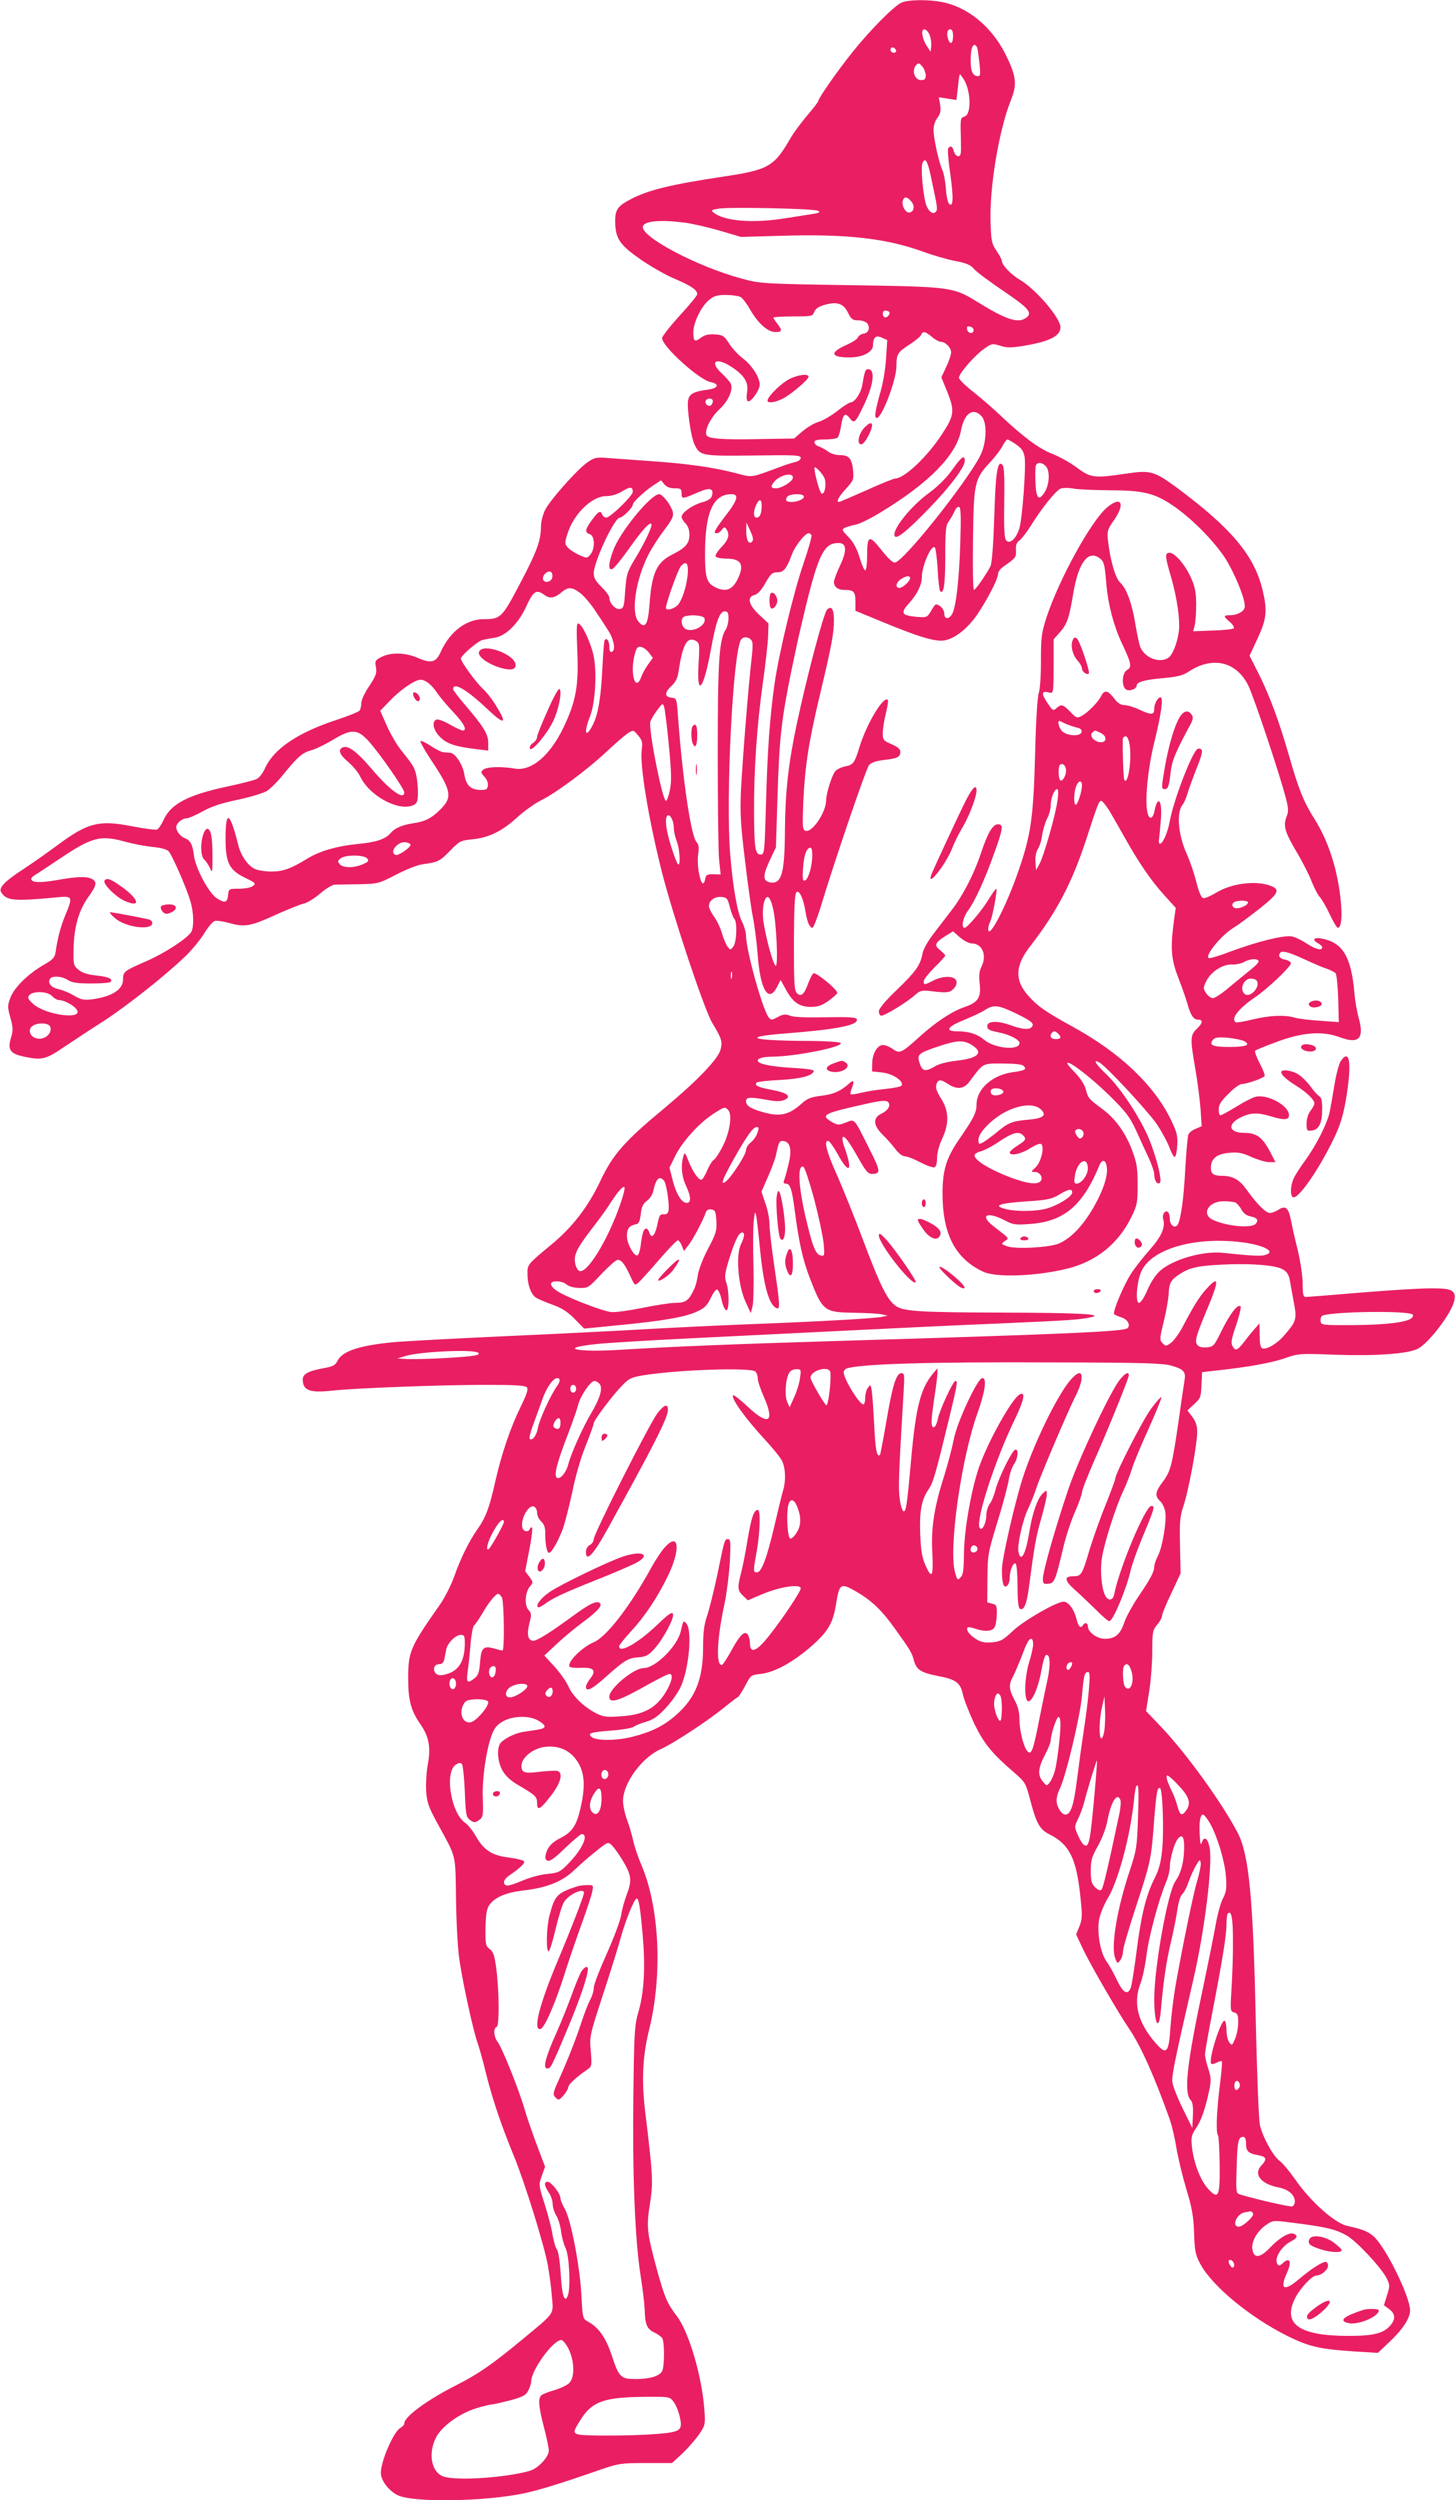 <?xml version="1.0" standalone="no"?>
<!DOCTYPE svg PUBLIC "-//W3C//DTD SVG 20010904//EN"
 "http://www.w3.org/TR/2001/REC-SVG-20010904/DTD/svg10.dtd">
<svg version="1.0" xmlns="http://www.w3.org/2000/svg"
 width="745pt" height="1280pt" viewBox="0 0 745 1280"
 preserveAspectRatio="xMidYMid meet">
<g transform="translate(0,1280) scale(0.1,-0.1)"
fill="#e91e63" stroke="none">
<path d="M4617 12787 c-39 -17 -158 -137 -249 -250 -81 -101 -178 -240 -178
-254 0 -4 -25 -37 -56 -73 -30 -36 -67 -85 -82 -110 -89 -155 -114 -169 -354
-205 -258 -39 -371 -66 -461 -111 -73 -37 -87 -56 -87 -114 0 -90 21 -122 128
-197 52 -36 132 -82 176 -100 84 -36 116 -57 116 -79 0 -7 -40 -56 -90 -110
-49 -54 -90 -106 -90 -115 0 -42 189 -213 248 -225 49 -10 40 -32 -15 -39 -69
-9 -92 -21 -99 -51 -9 -34 13 -190 32 -229 28 -59 35 -60 302 -57 214 3 242 2
242 -12 0 -9 -12 -18 -27 -21 -16 -4 -53 -15 -83 -27 -151 -56 -135 -53 -224
-30 -110 29 -251 49 -431 61 -82 6 -181 13 -219 16 -63 5 -73 3 -108 -22 -53
-36 -197 -199 -219 -248 -10 -22 -19 -58 -19 -80 -1 -74 -21 -129 -107 -292
-93 -177 -99 -183 -188 -183 -88 0 -173 -65 -219 -169 -24 -53 -49 -59 -117
-29 -65 28 -139 29 -187 4 -31 -16 -33 -20 -27 -52 5 -30 0 -44 -34 -96 -23
-33 -41 -72 -41 -87 0 -14 -4 -31 -8 -38 -4 -7 -57 -28 -117 -48 -199 -65
-322 -148 -367 -246 -12 -27 -31 -52 -45 -58 -14 -6 -80 -23 -146 -37 -203
-43 -293 -90 -329 -171 -11 -24 -26 -47 -34 -50 -8 -3 -66 5 -129 17 -169 33
-225 19 -385 -100 -47 -35 -121 -87 -165 -116 -102 -66 -133 -99 -119 -122 28
-44 65 -47 286 -26 80 8 82 4 43 -90 -24 -58 -40 -118 -50 -188 -5 -31 -13
-40 -58 -66 -80 -45 -153 -116 -173 -168 -16 -42 -16 -49 -1 -104 14 -51 15
-64 3 -104 -18 -60 -4 -80 64 -95 94 -20 113 -16 207 48 49 33 140 93 203 133
120 78 324 239 423 336 32 31 74 83 93 114 19 31 43 60 54 63 10 3 44 -2 76
-11 76 -22 109 -16 239 44 61 27 124 53 141 56 17 4 55 27 84 52 28 24 61 44
73 45 12 0 68 1 123 2 100 2 103 3 192 49 50 26 110 50 134 53 81 11 91 16
142 69 49 50 54 53 115 59 86 9 153 42 231 114 36 32 90 71 121 86 74 36 235
155 335 249 44 41 93 84 109 94 28 18 28 18 52 -11 21 -24 24 -35 19 -72 -11
-80 34 -353 103 -627 58 -228 217 -705 258 -773 49 -81 53 -96 42 -138 -14
-49 -121 -160 -289 -300 -203 -168 -262 -236 -325 -369 -62 -132 -143 -238
-252 -328 -122 -101 -123 -102 -122 -150 0 -61 20 -110 49 -125 14 -7 52 -23
85 -35 42 -15 73 -35 108 -71 l48 -49 172 17 c228 22 341 41 403 69 42 19 54
31 73 70 12 26 27 46 33 44 7 -3 17 -26 23 -53 5 -27 16 -50 23 -53 16 -5 17
99 0 144 -9 27 -7 44 16 120 29 92 49 134 66 134 15 0 12 -23 -6 -60 -27 -53
-15 -207 21 -289 l29 -64 9 34 c5 19 7 111 5 204 -3 94 -2 197 1 230 6 56 7
58 14 25 3 -19 11 -87 17 -150 19 -201 47 -304 88 -318 17 -5 15 22 -13 214
-14 93 -25 190 -25 216 0 27 -9 75 -21 107 l-20 60 34 78 c19 43 38 94 41 113
14 66 17 71 39 68 34 -5 43 -46 24 -120 -8 -35 -18 -71 -22 -80 -5 -13 -2 -18
9 -18 22 0 31 -28 45 -135 21 -163 41 -253 77 -347 67 -173 73 -177 236 -179
57 -1 117 -4 133 -8 l30 -7 -31 -6 c-38 -8 -317 -24 -689 -38 -148 -6 -382
-17 -520 -25 -137 -8 -452 -24 -700 -35 -247 -11 -505 -25 -572 -30 -187 -16
-280 -46 -305 -97 -11 -23 -23 -29 -73 -38 -77 -14 -105 -30 -105 -58 1 -55
35 -69 146 -57 131 14 565 30 793 30 149 0 201 -3 209 -13 8 -9 -1 -36 -33
-101 -52 -107 -98 -242 -130 -385 -28 -127 -48 -181 -91 -241 -42 -60 -86
-148 -119 -243 -15 -42 -47 -105 -71 -140 -155 -221 -164 -242 -164 -382 0
-109 14 -163 63 -233 44 -64 54 -119 37 -208 -7 -36 -10 -96 -8 -134 4 -57 13
-82 53 -156 105 -193 96 -155 100 -400 2 -131 9 -259 19 -319 18 -119 70 -354
90 -410 8 -22 29 -95 45 -162 34 -136 79 -267 141 -418 56 -135 157 -461 175
-562 8 -46 18 -119 21 -162 8 -93 19 -77 -155 -221 -152 -126 -225 -176 -336
-232 -148 -75 -265 -161 -265 -195 0 -7 -9 -17 -20 -23 -34 -18 -100 -170
-100 -230 0 -38 38 -90 85 -114 75 -39 442 -34 648 9 76 16 193 52 385 119 99
34 109 36 238 36 l135 0 55 51 c30 29 68 73 85 98 30 45 31 48 25 130 -13 169
-79 392 -140 473 -50 65 -63 96 -102 237 -52 192 -55 220 -36 339 17 109 15
144 -24 467 -20 163 -14 288 20 425 69 280 53 625 -40 842 -18 42 -37 99 -42
125 -6 26 -19 74 -31 105 -12 32 -21 76 -21 98 0 90 96 222 193 265 62 27 237
142 325 213 34 28 66 52 71 54 4 2 21 28 37 58 28 54 30 55 79 60 78 9 183 70
284 164 65 62 87 104 101 189 18 112 23 115 105 68 76 -44 129 -94 192 -182
85 -118 92 -130 103 -172 13 -46 37 -61 120 -77 95 -18 117 -34 130 -94 6 -28
33 -96 59 -152 51 -103 89 -150 204 -249 56 -49 59 -52 83 -144 30 -116 48
-148 99 -173 101 -51 137 -124 157 -320 10 -94 10 -112 -5 -150 l-17 -42 36
-76 c35 -75 182 -329 235 -406 60 -88 130 -244 210 -469 9 -27 25 -93 33 -145
9 -52 32 -147 51 -210 28 -92 36 -136 39 -221 3 -94 7 -113 32 -160 60 -112
251 -270 441 -366 114 -57 169 -70 353 -82 l115 -7 54 51 c73 68 111 126 111
167 -1 72 -125 324 -187 379 -30 25 -53 35 -134 53 -65 14 -190 126 -268 239
-28 40 -63 82 -79 94 -34 25 -87 122 -101 184 -6 26 -15 262 -21 525 -13 626
-34 855 -91 967 -77 150 -259 403 -390 542 l-81 85 16 100 c9 56 16 148 16
206 0 99 2 108 25 136 14 16 25 37 25 46 0 8 21 61 48 116 l47 101 -3 141 c-3
121 0 151 17 202 26 75 71 318 71 379 0 34 -7 55 -25 79 l-25 33 34 32 c33 29
35 36 38 98 l3 66 70 8 c168 18 281 39 350 62 74 26 78 26 267 19 206 -7 368
5 418 31 58 30 177 188 187 249 8 51 -13 61 -126 60 -53 0 -214 -10 -357 -22
-144 -12 -269 -22 -278 -22 -13 0 -16 12 -16 68 0 38 -11 110 -24 167 -14 55
-30 126 -36 158 -13 65 -28 77 -65 53 -13 -9 -33 -16 -43 -16 -21 0 -67 46
-121 122 -34 48 -70 68 -122 68 -44 0 -59 10 -59 40 0 48 29 72 94 78 46 4 67
0 115 -22 32 -14 73 -26 90 -26 l32 0 -32 61 c-36 67 -67 89 -127 89 -81 0
-91 44 -18 80 50 24 86 25 152 5 70 -21 94 -20 94 6 0 48 -108 108 -170 94
-15 -3 -60 -26 -100 -51 -39 -24 -76 -44 -81 -44 -5 0 -9 14 -9 30 0 24 12 43
50 80 27 28 57 50 68 50 25 0 111 30 117 41 3 4 -8 34 -25 65 -17 32 -27 61
-23 65 5 4 53 24 108 44 132 50 236 58 324 25 99 -37 127 -8 98 98 -9 32 -19
89 -22 127 -16 187 -60 260 -168 280 -41 8 -51 -7 -17 -25 11 -6 20 -15 20
-20 0 -19 -35 -10 -80 20 -25 16 -59 33 -76 36 -41 7 -178 -27 -312 -77 -57
-22 -107 -37 -113 -34 -21 13 66 119 130 157 20 12 78 55 129 95 102 81 110
100 52 120 -76 26 -199 9 -274 -38 -27 -16 -56 -29 -65 -27 -10 2 -22 29 -36
84 -11 44 -33 108 -49 143 -44 98 -53 212 -21 251 7 8 17 31 23 50 5 19 26 77
46 129 26 62 35 96 28 103 -6 6 -15 7 -21 3 -28 -17 -122 -262 -141 -367 -11
-61 -36 -118 -52 -118 -4 0 -6 12 -3 28 2 15 6 59 9 97 8 99 -16 128 -33 42
-9 -44 -29 -45 -37 -1 -12 63 4 224 36 352 36 147 48 232 32 232 -14 0 -32
-33 -32 -59 0 -31 -14 -33 -72 -6 -29 14 -65 25 -80 25 -19 0 -35 10 -54 35
-31 41 -49 44 -65 13 -16 -33 -70 -87 -100 -103 -24 -13 -28 -12 -59 21 -38
38 -46 41 -71 18 -16 -14 -19 -13 -43 23 -34 49 -34 67 -1 59 30 -8 29 -14 30
145 l0 126 31 35 c38 43 48 72 69 198 26 156 74 223 131 185 27 -17 30 -30 39
-137 8 -100 38 -215 80 -303 47 -99 52 -121 26 -135 -25 -13 -30 -80 -7 -99
16 -13 56 1 56 19 0 18 40 30 134 38 76 7 104 14 133 34 122 80 245 51 305
-73 28 -56 165 -467 192 -576 13 -48 14 -68 5 -90 -20 -49 -12 -79 46 -178 32
-53 68 -124 81 -158 13 -33 32 -70 43 -81 10 -12 33 -51 50 -88 18 -38 36 -68
41 -68 17 0 23 50 16 128 -15 165 -63 314 -136 430 -54 85 -81 151 -129 320
-51 177 -100 311 -158 426 l-45 89 41 88 c46 98 51 142 26 247 -42 177 -159
317 -439 525 -116 85 -135 91 -261 72 -161 -24 -180 -22 -250 30 -33 25 -90
57 -126 71 -69 26 -154 90 -274 204 -33 31 -93 83 -132 114 -40 31 -73 64 -73
72 0 22 82 116 130 149 38 27 42 27 81 15 32 -11 54 -11 112 -2 138 22 197 51
197 96 0 48 -125 194 -207 243 -45 26 -93 76 -93 96 0 7 -12 30 -27 52 -25 36
-28 51 -31 141 -7 179 42 476 104 631 33 82 28 123 -28 236 -71 141 -194 242
-327 267 -71 13 -169 12 -204 -3z m143 -166 c6 -16 10 -42 8 -57 l-3 -29 -17
26 c-26 37 -35 89 -15 89 8 0 20 -13 27 -29z m120 -6 c0 -36 -13 -47 -24 -19
-11 28 -6 54 9 54 10 0 15 -11 15 -35z m123 -58 c3 -8 8 -44 12 -80 6 -55 5
-67 -7 -67 -26 0 -38 24 -38 76 0 55 7 84 20 84 4 0 10 -6 13 -13z m-415 -15
c2 -7 -3 -12 -12 -12 -9 0 -16 7 -16 16 0 17 22 14 28 -4z m152 -128 c0 -19
-5 -24 -24 -24 -34 0 -50 52 -23 79 10 10 15 8 30 -10 9 -11 17 -32 17 -45z
m194 -19 c38 -59 41 -183 4 -192 -21 -6 -21 -10 -18 -120 2 -70 0 -83 -14 -83
-8 0 -18 11 -22 25 -6 26 -18 32 -29 15 -4 -6 1 -66 11 -133 17 -121 15 -172
-7 -150 -6 6 -14 42 -16 80 -3 37 -11 79 -18 93 -17 35 -45 161 -45 205 0 22
8 47 20 62 15 20 18 34 14 65 l-7 40 45 -7 45 -7 8 66 c3 36 8 66 10 66 1 0
10 -11 19 -25z m-169 -492 c9 -43 21 -99 26 -125 6 -26 8 -52 4 -58 -13 -21
-36 -9 -51 26 -16 39 -31 192 -21 218 13 33 26 14 42 -61z m-101 -132 c21 -23
18 -54 -7 -59 -20 -4 -43 38 -34 62 8 21 20 20 41 -3z m-476 -50 c13 -7 9 -10
-18 -15 -19 -3 -82 -13 -140 -22 -173 -29 -323 -17 -378 29 -13 10 -8 13 29
19 61 9 487 0 507 -11z m-681 -61 c43 -6 125 -25 182 -42 l105 -31 210 6 c335
10 539 -14 726 -83 47 -17 119 -38 160 -46 59 -11 80 -20 98 -42 13 -15 81
-65 150 -112 129 -87 151 -112 116 -137 -41 -30 -102 -10 -249 81 -125 77
-134 78 -650 86 -451 7 -462 8 -555 33 -232 62 -525 218 -508 269 9 27 91 34
215 18z m284 -380 c11 -6 33 -35 50 -65 39 -69 90 -115 129 -115 35 0 37 8 10
43 -11 14 -20 28 -20 31 0 3 45 6 100 6 96 0 101 1 109 23 7 17 23 28 56 37
62 17 95 6 118 -43 16 -32 23 -37 52 -37 18 0 38 -7 45 -15 17 -21 8 -50 -18
-53 -13 -2 -26 -11 -29 -19 -3 -9 -30 -26 -59 -39 -88 -39 -82 -64 16 -64 67
0 120 28 120 62 0 41 15 54 46 39 l27 -12 -6 -92 c-3 -51 -15 -126 -27 -167
-29 -102 -35 -140 -21 -140 27 0 101 195 101 266 0 61 6 71 67 110 29 19 56
41 59 49 8 21 22 19 56 -10 16 -14 37 -25 45 -25 24 0 53 -30 53 -54 0 -12
-11 -45 -25 -74 l-25 -54 31 -76 c38 -95 35 -119 -26 -212 -75 -117 -195 -230
-242 -230 -7 0 -74 -27 -147 -60 -74 -33 -137 -60 -140 -60 -16 0 -2 27 35 67
39 43 41 48 37 94 -6 62 -21 79 -68 79 -21 0 -48 8 -61 19 -13 10 -34 21 -46
25 -13 4 -23 14 -23 22 0 10 14 14 53 14 28 0 57 4 64 8 6 4 14 28 18 53 10
68 21 80 45 49 23 -30 29 -26 68 55 55 110 66 195 27 195 -14 0 -18 -11 -30
-81 -6 -40 -39 -89 -59 -89 -7 0 -39 -20 -70 -45 -32 -25 -75 -49 -95 -55 -20
-5 -57 -27 -81 -47 l-44 -38 -180 -3 c-195 -4 -261 2 -269 21 -10 26 23 91 66
131 48 44 74 105 57 135 -5 9 -25 31 -44 49 -69 64 -27 86 55 30 62 -42 83
-78 74 -127 -4 -23 -2 -42 4 -45 14 -9 61 56 61 85 0 37 -41 100 -86 134 -22
16 -54 50 -70 75 -26 41 -33 45 -73 48 -32 2 -52 -2 -72 -17 -32 -24 -39 -19
-39 28 0 49 40 131 79 164 27 22 42 27 87 27 31 0 64 -5 75 -10z m762 -77 c9
-9 -13 -34 -24 -27 -14 8 -11 34 4 34 8 0 17 -3 20 -7z m432 -93 c0 -22 -29
-18 -33 3 -3 14 1 18 15 15 10 -2 18 -10 18 -18z m-1335 -364 c0 -8 -5 -18
-11 -22 -14 -8 -33 11 -25 25 10 16 36 13 36 -3z m1376 -77 c30 -33 26 -139
-8 -204 -74 -142 -396 -545 -436 -545 -13 0 -35 21 -76 73 -55 69 -66 64 -66
-33 0 -44 -4 -80 -10 -80 -5 0 -18 30 -29 67 -14 46 -31 77 -57 104 -33 34
-35 38 -18 47 11 5 35 12 55 16 19 3 78 32 130 64 248 151 387 293 410 420 17
87 62 118 105 71z m176 -144 c28 -19 39 -35 44 -63 9 -44 -11 -311 -26 -365
-15 -51 -46 -83 -66 -66 -11 9 -14 45 -12 195 2 128 0 186 -9 194 -25 26 -35
-32 -42 -263 -5 -153 -12 -241 -20 -257 -23 -44 -76 -120 -84 -120 -5 0 -7
116 -5 258 4 293 7 309 91 399 24 26 52 63 61 81 9 17 20 32 24 32 4 0 24 -11
44 -25z m152 -111 c23 -22 20 -92 -4 -132 -31 -50 -45 -36 -48 48 -2 40 -1 79
2 87 7 18 31 17 50 -3z m-1132 -63 c11 -30 1 -84 -15 -78 -9 3 -35 95 -37 131
0 16 42 -28 52 -53z m-162 4 c0 -19 -57 -55 -87 -55 -26 0 -29 9 -10 32 28 36
97 52 97 23z m-606 -55 c32 0 36 -3 36 -26 0 -30 3 -30 88 7 57 25 79 18 67
-20 -4 -14 -20 -24 -48 -32 -49 -13 -107 -53 -107 -75 0 -7 9 -23 20 -34 13
-13 20 -33 20 -58 0 -44 -20 -67 -86 -100 -83 -42 -107 -94 -119 -265 -8 -98
-23 -119 -57 -78 -38 47 -13 213 52 341 16 32 52 88 80 125 42 55 50 73 45 94
-9 35 -52 91 -70 91 -42 0 -199 -191 -234 -285 -26 -68 -28 -107 -6 -98 9 3
47 49 84 102 69 97 107 139 116 129 8 -8 -29 -88 -80 -173 -44 -73 -47 -82
-54 -169 -5 -83 -8 -91 -28 -94 -22 -3 -53 30 -53 58 0 9 -18 34 -40 55 -30
29 -40 47 -40 70 1 60 106 285 134 285 14 0 66 51 66 66 0 13 56 66 105 99
l40 26 16 -20 c12 -14 29 -21 53 -21z m-214 -18 c0 -20 -115 -132 -136 -132
-8 0 -17 7 -20 15 -9 24 -20 18 -53 -27 -36 -49 -38 -64 -11 -73 26 -8 28 -74
3 -104 -18 -20 -18 -20 -58 -2 -22 10 -48 27 -58 38 -15 18 -16 24 -3 65 31
105 126 198 200 198 26 0 56 9 81 24 42 26 55 25 55 -2z m2435 8 c176 0 236
-14 330 -78 104 -70 232 -203 283 -294 51 -91 92 -201 85 -229 -6 -22 -40 -39
-79 -39 -31 0 -30 -6 4 -35 15 -13 23 -27 19 -32 -5 -4 -53 -10 -108 -11
l-100 -4 8 29 c4 15 8 64 8 108 -1 66 -6 91 -28 140 -31 67 -82 125 -109 125
-24 0 -23 -19 7 -120 33 -115 48 -223 41 -283 -9 -64 -34 -125 -57 -137 -48
-26 -119 4 -141 59 -5 14 -16 65 -24 113 -17 107 -47 188 -78 215 -25 22 -52
117 -63 218 -5 45 -2 55 31 102 61 88 36 127 -39 62 -81 -72 -240 -361 -305
-555 -27 -84 -30 -103 -30 -227 0 -77 -5 -148 -11 -164 -7 -17 -15 -145 -19
-318 -9 -324 -21 -409 -86 -596 -62 -180 -154 -356 -154 -295 0 10 4 25 9 35
13 23 40 171 32 171 -3 0 -20 -24 -38 -53 -35 -58 -110 -147 -124 -147 -19 0
-8 54 17 87 34 45 88 162 135 296 45 124 48 147 19 147 -27 0 -53 -45 -86
-145 -36 -108 -92 -217 -150 -293 -27 -35 -70 -91 -96 -125 -26 -34 -51 -78
-54 -97 -11 -61 -34 -93 -130 -186 -62 -59 -94 -98 -94 -112 0 -12 6 -22 13
-22 18 0 129 68 169 103 29 26 37 28 82 23 84 -10 96 -9 117 10 11 10 19 27
17 38 -4 30 -65 33 -117 7 -49 -25 -51 -25 -51 -4 0 9 25 40 55 70 30 30 55
57 55 61 0 3 -12 16 -27 28 -32 25 -26 38 33 75 l34 21 35 -31 c20 -17 47 -31
60 -31 55 0 80 -61 50 -120 -11 -21 -13 -45 -9 -84 9 -72 -8 -98 -75 -121 -64
-21 -148 -76 -234 -154 -92 -83 -101 -87 -136 -61 -16 11 -38 20 -50 20 -28 0
-54 -43 -55 -93 l-1 -42 54 -6 c55 -7 111 -45 97 -67 -3 -5 -40 -13 -83 -17
-42 -4 -98 -13 -125 -20 -26 -6 -50 -10 -52 -7 -3 2 -1 15 5 29 15 39 11 48
-13 26 -45 -40 -78 -55 -143 -63 -55 -7 -72 -14 -104 -43 -56 -50 -100 -63
-170 -47 -77 18 -111 37 -111 60 0 24 16 25 108 9 47 -9 70 -8 89 0 39 18 13
37 -68 52 -67 12 -89 23 -74 37 4 4 57 10 119 13 107 6 165 21 173 45 2 7 -34
13 -109 17 -109 6 -178 20 -178 37 0 12 28 20 73 20 119 1 364 50 352 70 -4 6
-85 11 -188 11 -280 2 -322 21 -85 39 255 20 366 42 355 72 -3 10 -40 12 -158
10 -99 -2 -165 0 -183 8 -25 9 -36 8 -64 -7 -32 -17 -34 -17 -47 0 -32 44
-114 340 -115 415 0 18 -9 50 -20 72 -25 48 -47 176 -61 345 -24 287 14 1044
56 1101 14 20 51 11 57 -14 3 -10 1 -49 -4 -87 -15 -126 -47 -527 -54 -670 -5
-116 -2 -177 20 -355 14 -118 32 -251 41 -295 9 -44 20 -133 25 -198 13 -174
55 -244 98 -161 l19 37 27 -49 c36 -66 69 -89 128 -89 35 0 56 7 89 30 23 17
44 35 46 41 5 14 -106 106 -121 101 -6 -2 -18 -25 -28 -52 -20 -56 -37 -71
-58 -49 -13 12 -15 55 -15 259 1 176 4 248 13 257 14 14 36 -32 47 -102 8 -51
21 -80 35 -80 5 0 23 46 41 103 69 230 233 710 248 729 12 14 35 22 76 27 70
8 85 15 85 42 0 14 -13 25 -45 39 -42 18 -45 22 -45 57 0 20 7 65 16 101 9 35
13 66 10 69 -22 22 -109 -123 -145 -241 -26 -84 -32 -92 -75 -100 -18 -4 -40
-14 -49 -24 -17 -20 -47 -114 -47 -151 -1 -61 -73 -167 -106 -154 -15 6 -16
20 -11 147 9 187 28 310 87 556 58 244 70 307 70 376 0 56 -13 75 -35 53 -18
-18 -103 -341 -155 -584 -43 -203 -59 -345 -61 -545 -1 -221 -17 -276 -73
-268 -40 6 -42 32 -7 108 l34 72 8 257 c9 301 20 398 73 656 14 66 32 152 41
190 91 393 118 455 199 455 41 0 44 -38 7 -116 -17 -36 -31 -74 -31 -83 0 -25
20 -41 51 -41 51 0 59 -9 59 -60 l0 -47 148 -61 c171 -70 242 -92 292 -92 50
0 115 44 168 112 49 64 122 200 122 228 0 11 11 27 25 37 67 47 69 50 67 86
-2 26 3 39 18 50 11 8 37 42 58 75 54 88 129 182 154 191 12 4 40 4 62 0 23
-5 104 -8 181 -9z m-1905 -38 c0 -11 -15 -38 -32 -62 -84 -110 -89 -120 -67
-120 7 0 18 8 25 18 12 15 15 15 24 2 18 -27 10 -54 -26 -91 -20 -21 -33 -42
-30 -48 4 -6 29 -11 56 -11 76 0 93 -32 57 -105 -28 -57 -63 -68 -118 -40 -41
22 -49 50 -49 169 0 211 40 304 133 306 20 0 27 -5 27 -18z m345 9 c12 -20
-70 -43 -88 -24 -4 3 -2 12 4 20 13 15 75 18 84 4z m-215 -50 c0 -39 -9 -61
-26 -61 -17 0 -18 30 -2 65 15 33 28 32 28 -4z m1017 -190 c-6 -188 -21 -321
-40 -361 -16 -32 -42 -33 -42 -1 0 13 -10 30 -22 38 -21 14 -24 13 -44 -22
-22 -37 -23 -37 -76 -33 -77 7 -84 19 -39 69 41 45 66 95 66 132 0 60 49 172
67 154 4 -5 11 -56 14 -113 3 -57 9 -107 13 -111 18 -18 26 34 26 178 0 134 3
160 18 180 10 13 23 37 30 52 7 17 17 25 24 21 8 -5 9 -56 5 -183z m-1067 5
c-16 -16 -30 11 -29 59 l1 40 20 -44 c15 -32 17 -46 8 -55z m305 34 c3 -5 -15
-70 -40 -142 -51 -149 -126 -459 -149 -618 -24 -168 -37 -347 -44 -620 -7
-244 -8 -255 -27 -255 -28 0 -33 30 -34 215 -1 216 14 443 45 663 14 99 26
207 27 242 l2 63 -47 44 c-55 51 -65 92 -24 102 16 4 35 25 55 61 27 47 35 55
61 55 33 0 47 17 75 92 16 43 67 108 86 108 4 0 11 -4 14 -10z m-633 -191 c-4
-66 -30 -146 -54 -169 -21 -19 -58 -28 -58 -12 0 25 62 197 76 213 26 29 39
17 36 -32z m-694 -25 c-5 -27 -48 -32 -48 -5 0 22 30 44 43 31 5 -4 7 -16 5
-26z m1832 -4 c0 -15 -38 -50 -55 -50 -22 0 -18 27 7 44 26 18 48 21 48 6z
m-1688 -77 c20 -16 53 -55 74 -87 22 -32 52 -78 67 -102 30 -45 41 -104 20
-111 -9 -3 -13 6 -13 26 0 30 -14 49 -24 33 -3 -5 -8 -65 -11 -133 -8 -160
-21 -239 -47 -295 -39 -79 -52 -50 -17 38 26 65 36 216 20 303 -12 66 -58 167
-79 173 -10 3 -11 -25 -6 -140 8 -177 -7 -260 -71 -393 -70 -145 -164 -224
-249 -210 -69 12 -144 9 -161 -5 -14 -12 -14 -15 5 -36 13 -13 20 -32 18 -46
-3 -20 -8 -23 -42 -22 -48 2 -70 25 -79 82 -8 49 -47 107 -72 108 -11 1 -27 2
-36 3 -8 0 -37 15 -63 32 -26 17 -50 29 -53 25 -3 -3 19 -43 49 -89 111 -166
117 -197 52 -262 -44 -44 -77 -61 -139 -70 -55 -8 -94 -25 -115 -50 -26 -31
-73 -47 -169 -56 -104 -10 -194 -36 -256 -74 -84 -52 -126 -67 -185 -67 -32 0
-71 6 -86 14 -35 16 -71 68 -84 122 -43 172 -65 183 -65 33 0 -124 18 -161
100 -201 54 -26 57 -30 40 -42 -10 -8 -42 -14 -71 -14 -52 0 -53 -1 -56 -32
-4 -40 -16 -44 -59 -16 -41 28 -108 153 -116 219 -7 57 -19 78 -49 89 -13 5
-29 21 -36 35 -9 21 -8 28 7 45 10 11 27 20 38 20 11 0 49 16 83 35 46 26 97
43 179 60 64 13 131 34 151 45 19 12 59 52 88 89 71 87 94 107 140 120 21 5
69 29 107 51 98 60 129 59 187 -5 55 -61 182 -243 182 -262 0 -42 -73 10 -164
117 -77 91 -122 125 -150 114 -28 -11 -17 -39 28 -76 23 -20 51 -53 60 -73 49
-103 204 -184 277 -145 15 9 19 21 19 63 0 29 -4 69 -9 90 -9 39 -16 50 -80
130 -21 27 -53 82 -71 123 l-33 75 49 51 c57 59 129 108 158 108 26 -1 56 -25
86 -70 13 -19 50 -63 82 -97 55 -58 72 -93 47 -93 -6 0 -36 14 -66 31 -29 17
-60 28 -68 25 -26 -10 -17 -54 19 -90 36 -35 78 -49 191 -62 l55 -7 0 39 c0
45 -22 82 -117 193 -35 41 -63 78 -63 82 0 39 67 1 171 -97 96 -91 110 -84 44
21 -17 28 -46 64 -64 80 -34 32 -111 137 -111 153 0 16 88 91 112 96 13 3 40
8 61 11 58 9 123 74 163 163 35 76 51 86 90 57 28 -21 52 -18 86 10 38 32 56
31 100 -2z m758 -128 c0 -20 -6 -46 -14 -58 -34 -53 -41 -162 -41 -637 0 -256
3 -499 7 -541 l8 -76 -37 1 c-30 1 -38 -3 -41 -19 -8 -43 -21 -35 -32 20 -7
32 -9 77 -5 102 5 33 3 49 -8 61 -29 32 -71 317 -95 637 -7 100 -7 100 -34
103 -36 4 -36 27 1 61 20 18 31 41 35 71 21 140 44 182 87 160 21 -12 22 -16
16 -116 -11 -179 25 -139 63 70 26 144 45 196 71 196 15 0 19 -7 19 -35z
m-123 0 c13 -35 -59 -76 -97 -55 -22 12 -27 55 -7 63 29 12 98 7 104 -8z
m-284 -177 l20 -26 -24 -33 c-13 -18 -29 -46 -35 -63 -30 -86 -61 19 -33 117
8 31 14 38 31 35 12 -2 30 -15 41 -30z m102 -476 c13 -136 14 -184 5 -227 -6
-30 -15 -55 -20 -55 -17 0 -85 337 -81 401 1 8 15 35 33 59 31 42 32 42 39 19
4 -13 15 -102 24 -197z m2035 111 c14 -6 38 -14 53 -18 20 -4 27 -11 25 -23
-5 -23 -71 -21 -98 3 -19 17 -29 61 -12 53 4 -2 18 -9 32 -15z m175 -45 c33
-15 34 -48 2 -48 -32 0 -61 32 -45 48 15 15 12 15 43 0z m150 -68 c10 -74 -10
-202 -28 -173 -5 7 -10 160 -8 211 1 6 7 12 15 12 9 0 16 -17 21 -50z m-327
-118 c4 -26 -16 -65 -29 -57 -10 7 -12 68 -2 79 12 11 28 0 31 -22z m82 -83
c0 -31 -22 -99 -32 -99 -11 0 -10 63 2 94 12 31 30 34 30 5z m-125 -75 c-8
-68 -70 -287 -93 -328 l-17 -31 -3 42 c-2 26 3 51 12 66 9 13 19 45 22 71 4
26 15 64 25 84 11 20 19 51 19 69 0 36 18 83 33 83 6 0 7 -22 2 -56z m263 -51
c16 -27 53 -91 82 -143 71 -127 136 -222 204 -296 l56 -62 -10 -73 c-18 -138
-13 -191 24 -287 19 -48 39 -107 46 -131 15 -56 31 -81 52 -81 29 0 28 -16 -2
-45 -36 -35 -37 -50 -10 -205 11 -63 23 -156 27 -206 l6 -90 -31 -13 c-17 -7
-34 -20 -37 -29 -4 -10 -11 -88 -16 -176 -8 -154 -23 -260 -39 -286 -14 -22
-40 -3 -40 29 0 16 -5 33 -11 37 -15 9 -30 -16 -23 -38 12 -40 -9 -89 -67
-154 -33 -37 -76 -92 -96 -122 -39 -60 -98 -200 -88 -210 3 -4 20 -11 38 -17
31 -10 47 -39 30 -55 -16 -17 -333 -31 -1478 -65 -537 -16 -870 -30 -1112 -45
-234 -15 -332 8 -128 29 55 6 287 20 515 31 228 11 593 29 810 40 217 11 557
27 755 35 344 15 398 19 455 32 62 15 -76 22 -450 23 -438 1 -517 6 -556 36
-42 31 -79 107 -165 336 -44 117 -105 268 -134 334 -54 119 -69 180 -42 172 6
-3 28 -33 47 -68 58 -106 78 -88 35 33 -10 26 -14 51 -10 55 9 9 31 -20 83
-112 33 -59 47 -76 65 -76 48 0 47 12 -10 125 -82 164 -75 157 -122 138 -37
-14 -42 -14 -72 3 -59 35 -42 44 155 88 90 21 121 24 132 15 18 -15 3 -44 -34
-61 -43 -21 -41 -59 5 -105 22 -21 52 -55 67 -75 17 -23 37 -38 50 -38 11 0
47 -14 79 -31 32 -17 65 -28 72 -25 8 3 13 21 13 48 0 25 11 66 26 98 37 78
35 142 -5 205 -21 33 -29 55 -25 71 8 29 22 30 61 4 44 -29 79 -26 107 10 76
101 66 95 172 95 62 0 99 -4 107 -12 18 -18 8 -23 -53 -32 -107 -14 -188 -86
-188 -167 0 -40 -14 -68 -87 -174 -67 -97 -86 -158 -87 -275 -1 -211 64 -339
209 -406 67 -31 271 -23 430 16 149 37 260 127 327 262 31 63 33 75 33 168 0
84 -4 112 -28 175 -32 87 -84 160 -147 208 -76 56 -79 60 -90 104 -8 27 -28
58 -56 87 -24 24 -42 46 -39 49 11 11 123 -76 217 -168 82 -81 102 -107 134
-175 20 -44 49 -108 65 -142 16 -34 29 -72 29 -85 0 -32 16 -56 29 -43 15 15
-31 179 -75 267 -54 109 -135 226 -198 287 -56 53 -73 81 -38 62 35 -18 247
-247 295 -316 26 -39 55 -93 65 -120 10 -28 22 -49 27 -48 6 2 11 28 13 59 3
47 -2 68 -31 128 -87 181 -262 347 -507 481 -131 72 -177 103 -222 154 -74 81
-72 156 8 258 134 173 212 322 284 540 60 185 67 203 79 203 5 0 22 -21 39
-47z m-2228 -90 c0 -19 7 -50 15 -70 16 -39 21 -133 6 -117 -5 5 -21 46 -35
92 -26 82 -33 142 -19 156 13 12 33 -26 33 -61z m-2810 -72 c39 -11 102 -23
140 -27 44 -4 74 -12 84 -23 18 -20 92 -189 111 -255 17 -58 19 -129 5 -156
-18 -33 -138 -111 -233 -152 -112 -49 -117 -52 -117 -93 0 -51 -56 -87 -157
-101 -43 -5 -57 -3 -94 19 -24 14 -58 28 -76 32 -37 7 -58 28 -49 50 7 21 60
19 93 -2 21 -14 48 -18 119 -18 51 0 96 3 100 8 15 15 -13 27 -75 33 -45 5
-71 14 -90 30 -25 21 -26 27 -24 111 2 108 27 194 77 263 41 57 44 75 17 90
-27 14 -76 13 -181 -6 -88 -15 -130 -13 -130 7 0 5 10 14 22 21 12 7 64 42
117 77 172 116 214 127 341 92z m1462 -16 c2 -13 -62 -57 -76 -52 -35 12 9 70
50 65 14 -2 25 -7 26 -13z m2057 -57 c-1 -56 -20 -120 -38 -126 -11 -4 -13 9
-9 67 5 66 18 101 39 101 5 0 9 -19 8 -42z m-2279 -13 c10 -13 7 -17 -23 -30
-47 -20 -101 -19 -118 1 -11 14 -10 18 6 30 26 19 119 18 135 -1z m1857 -249
c7 -27 17 -54 23 -60 16 -16 12 -119 -5 -142 -15 -19 -15 -19 -30 0 -8 11 -21
42 -29 70 -8 28 -27 66 -41 85 -14 19 -25 43 -25 52 0 29 30 50 64 47 28 -3
32 -8 43 -52z m220 -2 c19 -71 29 -312 14 -298 -14 13 -46 129 -61 219 -11 65
2 139 23 132 7 -2 18 -26 24 -53z m2433 26 c0 -13 -34 -30 -59 -30 -23 0 -29
25 -8 33 22 9 67 7 67 -3z m295 -294 c39 -18 87 -39 107 -45 20 -7 41 -18 47
-24 5 -7 11 -66 13 -131 l3 -119 -95 7 c-52 3 -111 10 -130 16 -53 15 -126 12
-215 -9 -44 -11 -83 -17 -87 -15 -28 17 13 70 95 126 67 45 187 159 187 177 0
6 -13 14 -30 18 -29 5 -38 21 -23 37 11 10 49 -1 128 -38z m-241 -5 c4 -5 -13
-24 -36 -42 -24 -19 -73 -60 -111 -91 -37 -32 -76 -58 -86 -58 -10 0 -26 11
-35 25 -16 24 -16 28 0 61 23 48 84 88 132 86 20 -1 48 5 62 13 29 16 66 19
74 6z m-2697 -88 c-3 -10 -5 -4 -5 12 0 17 2 24 5 18 2 -7 2 -21 0 -30z m2688
-14 c21 -32 -37 -93 -64 -66 -25 25 -2 77 34 77 13 0 27 -5 30 -11z m-6168
-79 c10 -11 26 -20 36 -20 23 0 70 -24 87 -45 49 -59 -157 -34 -222 27 -25 23
-28 31 -18 43 19 23 96 20 117 -5z m4940 -91 c62 -30 83 -45 81 -57 -5 -25
-44 -26 -110 -2 -71 26 -123 24 -123 -4 0 -16 11 -22 56 -31 57 -11 109 -37
109 -55 0 -40 -127 -28 -180 16 -35 30 -79 44 -137 44 -68 0 -54 23 35 59 42
17 91 40 107 51 43 28 68 25 162 -21z m-4950 -65 c13 -34 -29 -71 -70 -60 -34
8 -46 45 -21 63 26 19 83 17 91 -3z m5161 -36 c19 -19 14 -28 -13 -28 -24 0
-34 18 -18 33 9 10 17 9 31 -5z m952 -38 c37 -20 10 -30 -75 -30 -86 0 -107 9
-84 37 11 12 26 14 76 10 35 -4 72 -11 83 -17z m-1399 -17 c68 -40 43 -70 -70
-83 -52 -6 -95 -17 -115 -30 -45 -27 -62 -25 -75 10 -18 53 -14 57 104 96 84
28 118 29 156 7z m166 -240 c6 -16 -45 -29 -59 -15 -6 6 -7 15 -3 22 9 14 57
9 62 -7z m194 -94 c30 -30 11 -45 -71 -52 -78 -7 -97 -14 -160 -67 -25 -20
-55 -42 -67 -49 -21 -11 -23 -10 -23 14 0 37 71 109 143 145 75 37 146 41 178
9z m-1601 -4 c20 -24 6 -114 -29 -183 -17 -33 -37 -64 -45 -69 -8 -4 -24 -29
-35 -55 -11 -27 -25 -48 -30 -48 -16 0 -46 45 -66 97 -18 45 -19 46 -26 23
-14 -50 -9 -104 16 -156 25 -54 24 -87 -3 -82 -25 5 -51 49 -68 117 l-16 63
31 63 c36 72 123 168 196 214 56 36 58 36 75 16z m148 -115 c-5 -17 -21 -39
-34 -49 -13 -10 -24 -28 -24 -39 0 -22 -67 -127 -99 -157 -36 -31 -25 2 35
109 68 121 100 166 119 166 11 0 12 -6 3 -30z m1669 4 c3 -8 0 -21 -6 -27 -10
-9 -16 -8 -26 7 -8 10 -12 23 -9 27 9 15 34 10 41 -7z m-309 -16 c19 -19 15
-26 -28 -53 -22 -14 -40 -30 -40 -35 0 -20 58 -9 104 21 32 19 52 27 58 21 17
-17 -2 -93 -30 -119 -24 -22 -24 -23 -4 -23 29 0 47 -34 27 -50 -21 -18 -85
-6 -184 35 -89 37 -151 77 -151 100 0 7 14 16 30 20 17 4 54 23 83 42 79 54
112 64 135 41z m332 -171 c0 -33 -33 -77 -58 -77 -12 0 -13 9 -8 42 12 74 66
103 66 35z m98 1 c4 -48 -28 -135 -83 -223 -50 -81 -106 -136 -162 -161 -49
-21 -226 -31 -268 -14 -29 11 -30 12 -10 26 23 17 29 8 -59 77 -71 55 -33 76
55 31 47 -25 56 -26 137 -20 171 13 267 95 351 299 15 37 35 30 39 -15z
m-1500 -154 c23 -87 45 -190 49 -228 6 -63 5 -68 -13 -64 -25 4 -41 39 -69
155 -46 183 -55 311 -22 300 7 -2 31 -75 55 -163z m-768 91 c13 -16 30 -129
22 -157 -2 -10 -12 -17 -25 -15 -17 2 -22 -6 -31 -52 -12 -57 -30 -76 -41 -42
-3 12 -11 21 -16 21 -13 0 -20 -21 -28 -82 -3 -28 -11 -53 -17 -55 -18 -6 -54
60 -54 99 0 38 12 53 45 60 16 2 21 14 26 52 4 37 11 53 31 68 15 10 30 33 33
51 14 64 32 80 55 52z m-225 -123 c-63 -181 -169 -354 -208 -339 -9 3 -19 21
-22 40 -8 43 8 76 90 182 34 44 75 100 90 125 39 61 69 94 73 80 2 -6 -8 -46
-23 -88z m2315 63 c0 -20 -67 -63 -126 -81 -56 -17 -163 -18 -218 -3 -63 17
-29 29 107 38 109 7 131 12 169 34 49 30 68 33 68 12z m835 -51 c8 -4 23 -20
31 -36 10 -18 25 -31 45 -35 36 -7 45 -19 29 -38 -21 -26 -156 -12 -222 21
-58 30 -19 94 56 94 24 0 52 -3 61 -6z m-2657 -95 c3 -51 -2 -65 -43 -143 -26
-49 -48 -107 -52 -134 -3 -26 -12 -60 -21 -77 -26 -54 -42 -65 -92 -65 -26 0
-103 -12 -171 -26 -70 -14 -140 -24 -162 -21 -44 6 -204 67 -262 100 -52 30
-59 57 -14 57 18 0 41 -7 51 -17 11 -9 36 -16 64 -17 44 -1 48 1 114 72 37 39
74 72 83 72 19 0 35 -20 64 -82 23 -51 23 -51 45 -32 11 11 59 63 105 117 46
53 88 97 94 97 5 0 14 -12 20 -27 l11 -28 23 30 c23 28 76 129 89 168 4 12 14
17 28 15 20 -3 23 -10 26 -59z m2691 -109 c117 -15 179 -50 116 -66 -24 -6
-83 -2 -214 12 -100 11 -256 -34 -321 -92 -23 -21 -49 -60 -65 -99 -17 -39
-34 -65 -43 -65 -20 0 -11 112 13 163 54 114 273 177 514 147z m129 -119 c84
-10 109 -27 117 -80 4 -20 12 -69 20 -110 16 -84 13 -96 -49 -167 -37 -44 -91
-75 -113 -67 -9 4 -13 25 -13 67 l-1 61 -27 -31 c-15 -17 -40 -48 -55 -68 -32
-41 -42 -44 -57 -16 -8 16 -4 39 20 107 16 48 26 91 22 95 -14 14 -54 -38 -97
-125 -38 -78 -42 -82 -76 -85 -23 -2 -40 2 -48 12 -15 18 -8 45 49 181 64 152
63 179 -3 106 -36 -40 -62 -81 -120 -191 -18 -35 -46 -73 -60 -84 -26 -19 -28
-19 -44 -3 -16 16 -16 23 6 112 13 52 24 117 25 144 3 57 13 73 73 108 31 18
66 28 121 33 109 10 225 11 310 1z m745 -251 c4 -4 2 -12 -6 -19 -27 -21 -132
-34 -297 -35 -153 -1 -165 0 -168 18 -2 10 1 23 6 28 23 23 441 30 465 8z
m-4784 -196 c13 -12 -23 -18 -156 -26 -82 -5 -173 -7 -203 -6 l-55 3 42 13
c78 23 351 35 372 16z m3550 -66 c62 -18 74 -31 66 -76 -3 -18 -17 -110 -30
-205 -33 -227 -41 -260 -81 -313 -39 -51 -42 -73 -14 -99 11 -10 22 -33 26
-52 9 -47 -13 -180 -36 -226 -11 -21 -20 -47 -20 -58 0 -26 -19 -62 -84 -157
-29 -44 -61 -102 -70 -130 -21 -61 -46 -82 -99 -82 -40 0 -87 34 -87 65 0 17
-16 20 -25 5 -12 -20 -23 -9 -34 35 -12 47 -41 85 -65 85 -36 0 -204 -97 -258
-148 -51 -48 -64 -56 -107 -60 -39 -3 -57 0 -84 17 -34 21 -53 48 -42 59 3 3
20 0 38 -6 45 -16 82 -15 97 3 7 8 13 38 14 67 1 47 -1 52 -24 58 l-25 6 1
125 c1 119 3 130 53 293 29 94 54 190 57 215 4 25 15 58 25 73 22 31 26 82 7
76 -17 -6 -84 -142 -100 -203 -7 -28 -20 -61 -30 -74 -10 -13 -18 -40 -18 -60
0 -43 -25 -86 -35 -61 -17 46 81 347 181 553 48 99 57 145 25 128 -41 -23
-164 -244 -210 -378 -39 -117 -73 -311 -75 -430 -1 -90 -4 -116 -18 -129 -15
-16 -17 -14 -28 27 -34 121 33 588 116 817 38 106 48 177 24 177 -24 0 -129
-224 -146 -312 -8 -42 -30 -126 -49 -187 -52 -163 -69 -270 -61 -398 6 -121
-3 -136 -36 -60 -16 35 -23 74 -26 154 -5 120 6 179 42 232 25 37 36 77 105
361 43 178 46 195 33 195 -12 0 -81 -149 -90 -194 -10 -50 -32 -60 -32 -14 0
18 7 76 15 128 8 52 15 106 15 120 l0 25 -25 -30 c-62 -76 -86 -171 -110 -440
-21 -236 -26 -266 -39 -262 -6 2 -15 30 -19 63 -8 53 -6 117 20 552 5 82 4 92
-11 92 -27 0 -46 -61 -77 -244 -16 -93 -31 -171 -33 -174 -16 -16 -24 26 -30
155 -4 82 -10 161 -13 177 -5 28 -6 29 -19 11 -8 -10 -14 -34 -14 -52 0 -18
-4 -33 -9 -33 -21 0 -101 130 -101 164 0 7 6 16 13 19 64 24 414 35 1057 32
465 -1 564 -4 609 -17z m-2131 -30 c7 -7 12 -23 12 -36 0 -13 14 -55 31 -93
57 -130 26 -151 -80 -53 -39 37 -74 64 -77 61 -14 -13 64 -121 165 -230 38
-41 77 -89 85 -106 18 -35 21 -100 6 -151 -6 -19 -26 -101 -45 -183 -38 -163
-66 -237 -89 -237 -20 0 -20 4 -1 110 17 94 20 210 6 210 -20 0 -33 -35 -52
-146 -10 -65 -26 -143 -34 -175 -20 -77 -19 -92 10 -119 l24 -23 78 33 c89 37
193 52 193 28 0 -16 -96 -160 -161 -241 -65 -83 -99 -96 -99 -39 0 15 -5 34
-10 42 -16 25 -41 1 -85 -80 -22 -40 -44 -74 -49 -74 -31 -3 -25 135 14 314
11 52 23 148 27 213 5 102 4 117 -9 117 -18 0 -17 3 -57 -191 -17 -79 -40
-171 -51 -203 -15 -44 -20 -85 -20 -161 0 -160 -39 -259 -139 -346 -61 -54
-125 -86 -224 -111 -85 -21 -188 -21 -210 1 -18 18 -2 23 103 31 55 4 106 13
114 19 7 6 36 18 64 26 39 12 62 28 103 73 29 31 63 80 75 107 41 90 59 281
30 321 -16 21 -18 18 -30 -37 -17 -76 -130 -189 -190 -189 -51 0 -176 -104
-176 -146 0 -39 48 -24 215 71 44 24 86 45 93 45 18 0 15 -30 -9 -75 -51 -96
-117 -135 -244 -142 -69 -5 -87 -3 -123 16 -63 32 -119 87 -142 138 -11 25
-43 70 -71 101 l-52 56 63 59 c34 32 95 83 136 113 80 59 105 90 80 100 -18 7
-55 -12 -131 -68 -116 -85 -184 -128 -204 -128 -28 0 -35 32 -20 90 11 44 11
51 -6 69 -21 25 -16 92 10 121 16 17 15 20 -4 47 l-22 29 21 108 c12 59 18
111 14 115 -4 3 -9 0 -11 -6 -6 -18 -30 -16 -37 2 -15 40 28 123 58 112 9 -4
16 -17 16 -31 0 -14 9 -34 21 -45 14 -13 21 -31 21 -58 -1 -57 8 -103 19 -103
13 0 45 55 70 120 11 30 33 116 49 190 16 80 44 178 69 238 22 56 41 108 41
115 0 15 93 139 145 193 36 37 48 43 110 53 179 29 551 41 573 19z m228 -34
c-3 -26 -17 -70 -30 -98 l-23 -51 -13 30 c-13 33 -8 112 10 145 6 12 21 20 37
20 25 0 26 -1 19 -46z m156 29 c4 -53 -12 -177 -22 -167 -17 17 -80 128 -80
140 0 39 98 65 102 27z m-1401 -71 c-33 -47 -91 -174 -97 -214 -7 -38 -29 -67
-42 -54 -3 4 4 35 17 69 13 34 34 94 48 132 25 72 67 125 86 106 6 -6 2 -20
-12 -39z m219 13 c17 -21 4 -70 -40 -145 -46 -77 -105 -209 -120 -266 -10 -42
-42 -80 -58 -70 -18 11 0 79 59 231 21 55 43 118 49 141 11 47 64 124 84 124
7 0 19 -7 26 -15z m-120 -25 c0 -11 -7 -20 -15 -20 -8 0 -15 9 -15 20 0 11 7
20 15 20 8 0 15 -9 15 -20z m-80 -174 c0 -29 -10 -38 -29 -27 -10 7 -10 13 -2
30 16 28 31 27 31 -3z m1208 -421 c25 -55 26 -102 2 -140 -12 -20 -27 -34 -34
-32 -13 4 -20 115 -11 165 7 38 27 42 43 7z m-1498 -88 c0 -11 -62 -122 -76
-136 -13 -14 -13 12 1 45 30 72 75 127 75 91z m2425 -138 c0 -7 -8 -15 -17
-17 -18 -3 -25 18 -11 32 10 10 28 1 28 -15z m-2435 -248 c11 -22 14 -271 3
-271 -5 0 -25 5 -46 11 -52 14 -64 2 -69 -73 -4 -48 -9 -65 -27 -79 -37 -30
-44 -24 -37 29 4 26 11 89 15 140 4 52 13 97 18 100 6 4 25 32 43 62 33 58 68
100 81 100 5 0 13 -9 19 -19z m-190 -233 c0 -96 -33 -147 -106 -162 -22 -5
-35 -2 -44 8 -16 21 -6 46 19 46 14 0 22 8 26 25 3 14 7 37 10 51 7 33 48 74
75 74 17 0 20 -6 20 -42z m2910 -5 c0 -16 -9 -57 -20 -91 -25 -81 -28 -202 -4
-202 21 0 53 77 67 162 7 40 17 73 23 75 21 7 24 -46 9 -119 -9 -40 -27 -129
-41 -198 -32 -166 -42 -194 -60 -179 -21 17 -44 105 -44 165 0 37 -7 67 -25
100 -29 55 -31 78 -9 119 9 17 27 59 41 94 30 81 41 101 53 101 6 0 10 -12 10
-27z m200 -100 c0 -5 -4 -15 -10 -23 -11 -18 -25 -7 -17 15 6 15 27 21 27 8z
m300 -29 c22 -56 1 -121 -28 -92 -13 13 -17 100 -5 111 12 13 24 7 33 -19z
m-3252 -11 c-3 -30 -23 -41 -31 -18 -9 21 2 45 20 45 10 0 13 -9 11 -27z
m3038 -85 c-3 -46 -15 -141 -26 -213 -11 -71 -27 -188 -36 -260 -16 -129 -32
-175 -59 -175 -20 0 -45 40 -45 73 0 15 7 42 16 58 30 59 105 371 114 477 9
105 13 122 32 122 8 0 9 -26 4 -82z m-3241 22 c0 -13 -6 -25 -12 -27 -16 -6
-27 21 -19 43 9 23 31 11 31 -16z m365 -12 c0 -18 -62 -58 -89 -58 -31 0 -25
40 9 57 32 16 80 17 80 1z m130 -27 c0 -24 -18 -37 -32 -23 -8 8 -7 16 2 27
17 21 30 19 30 -4z m2294 -27 c9 -25 7 -124 -3 -124 -11 0 -31 55 -31 86 0 28
10 54 20 54 4 0 11 -7 14 -16z m531 -171 c-3 -24 -10 -43 -16 -43 -13 0 -11
100 4 162 l12 53 3 -65 c2 -36 0 -84 -3 -107z m-3155 143 c0 -28 -65 -101 -92
-104 -45 -5 -62 62 -26 105 15 19 118 17 118 -1z m258 -96 c41 -25 41 -38 -3
-45 -19 -3 -52 -8 -72 -11 -41 -6 -88 -28 -115 -52 -26 -22 -23 -97 5 -147 15
-26 41 -51 77 -72 91 -53 100 -61 100 -94 0 -43 16 -34 73 40 48 63 61 113 33
124 -7 3 -46 1 -85 -3 -85 -11 -101 -7 -101 30 0 40 56 87 116 96 62 9 115 -9
153 -51 54 -62 63 -138 32 -268 -20 -84 -42 -117 -101 -147 -44 -22 -67 -47
-75 -82 -5 -21 -3 -29 9 -34 12 -5 39 15 90 65 41 39 79 71 84 71 39 0 4 -77
-66 -149 -44 -45 -51 -49 -110 -55 -36 -3 -92 -19 -129 -35 -37 -16 -72 -27
-80 -24 -21 8 -15 31 13 50 63 44 85 66 76 75 -5 5 -39 13 -76 18 -85 10 -129
38 -168 107 -17 30 -42 61 -55 70 -73 48 -108 257 -50 298 15 10 24 12 32 4 5
-5 12 -69 15 -140 4 -114 7 -132 24 -145 24 -17 28 -17 52 0 17 13 19 25 16
108 -4 101 17 248 46 326 13 35 27 52 57 69 53 30 137 31 183 3z m2672 -17 c0
-55 -17 -196 -29 -240 -6 -21 -17 -47 -26 -58 -15 -20 -15 -20 -35 4 -28 32
-25 69 10 136 17 31 30 65 30 74 0 30 30 121 40 121 6 0 10 -17 10 -37z m175
-349 c-23 -257 -29 -285 -55 -269 -7 4 -21 27 -31 50 -18 41 -18 43 0 81 11
22 24 57 30 79 20 77 65 224 68 222 1 -2 -4 -75 -12 -163z m-2490 90 c0 -10
-8 -20 -17 -22 -18 -3 -26 27 -11 42 12 11 28 0 28 -20z m2918 -53 c55 -58 66
-91 43 -126 -23 -35 -34 -31 -47 17 -6 24 -19 59 -29 78 -24 49 -33 80 -22 80
5 0 30 -22 55 -49z m-206 -164 c-5 -154 -8 -170 -42 -273 -65 -194 -98 -390
-75 -449 11 -29 12 -29 26 -11 8 11 14 32 14 46 0 15 31 121 69 236 73 223 76
236 91 441 11 136 16 166 30 158 13 -8 20 -216 11 -311 -7 -70 -16 -105 -41
-154 -42 -84 -67 -184 -91 -374 -11 -87 -24 -169 -29 -182 -16 -41 -39 -28
-71 39 -16 34 -40 77 -53 95 -33 44 -51 155 -37 221 6 26 24 70 40 97 55 88
117 317 137 504 3 36 9 68 11 73 13 23 15 -9 10 -156z m-2747 94 c0 -59 -20
-92 -44 -72 -22 18 -20 57 5 97 26 43 39 35 39 -25z m2657 -7 c3 -8 1 -38 -5
-67 -59 -279 -83 -382 -92 -391 -7 -7 -17 -3 -33 12 -18 19 -22 34 -22 85 0
53 6 72 37 127 20 36 41 90 47 122 18 101 51 156 68 112z m457 -116 c38 -66
77 -194 83 -274 5 -61 2 -79 -15 -113 -12 -22 -28 -82 -37 -133 -9 -51 -36
-186 -60 -300 -87 -408 -105 -559 -69 -599 11 -12 14 -33 12 -80 l-3 -64 -49
100 c-27 55 -51 116 -53 135 -4 32 9 99 106 520 60 257 102 602 84 684 -10 46
-27 57 -39 24 -6 -18 -9 -9 -11 37 -4 65 2 105 17 105 5 0 20 -19 34 -42z
m-131 -137 c-2 -69 -17 -123 -45 -163 -39 -56 -107 -436 -108 -599 0 -132 24
-176 34 -61 13 147 27 246 51 347 14 58 29 135 34 171 6 38 16 71 25 77 8 7
22 33 31 60 9 26 26 64 38 85 19 33 22 34 25 15 2 -12 -6 -50 -16 -85 -20 -63
-73 -322 -112 -538 -11 -63 -23 -161 -27 -218 -8 -131 -20 -145 -73 -85 -94
107 -120 206 -80 310 11 29 24 92 30 140 10 89 63 289 100 375 11 26 20 62 20
81 0 40 23 122 41 143 23 28 34 9 32 -55z m-2877 -52 c47 -78 51 -105 24 -176
-12 -32 -26 -81 -30 -110 -5 -29 -38 -117 -74 -197 -36 -80 -66 -158 -66 -173
0 -16 -8 -44 -19 -63 -10 -19 -28 -66 -41 -105 -29 -89 -72 -199 -117 -299
-33 -73 -34 -79 -18 -95 15 -15 18 -14 41 12 13 15 24 34 24 42 0 13 41 51 95
88 26 18 26 21 20 95 -7 76 -6 80 63 292 39 118 80 251 92 295 24 86 68 195
80 195 11 0 18 -42 31 -191 14 -162 7 -289 -22 -389 -20 -69 -22 -102 -26
-430 -5 -402 8 -736 37 -920 11 -69 20 -147 21 -175 2 -75 11 -98 48 -116 18
-8 37 -22 42 -30 12 -19 12 -146 -1 -169 -14 -25 -63 -40 -135 -40 -77 0 -86
9 -124 125 -30 89 -67 141 -122 170 -25 14 -26 17 -32 137 -8 147 -55 391 -86
441 -11 19 -21 42 -21 52 0 24 -47 85 -66 85 -19 0 -18 -19 6 -55 11 -16 20
-43 20 -59 0 -16 8 -43 19 -60 10 -17 21 -53 24 -81 3 -27 14 -66 23 -85 19
-37 27 -206 11 -244 -16 -40 -30 4 -36 113 -4 63 -12 115 -19 124 -7 8 -17 43
-23 77 -5 34 -24 105 -41 158 -30 95 -30 97 -14 142 l17 47 -45 119 c-24 65
-52 146 -61 179 -27 94 -114 311 -135 338 -22 28 -26 73 -7 80 15 5 13 190 -3
307 -8 58 -15 79 -33 92 -20 15 -22 25 -21 109 2 73 6 97 21 118 28 38 85 62
170 72 122 14 199 44 263 104 30 29 81 73 114 99 56 45 59 47 78 30 10 -10 35
-44 54 -75z m3127 -411 c1 -68 -3 -178 -7 -244 -7 -118 -7 -121 13 -127 17 -4
21 -13 21 -51 0 -26 -7 -63 -16 -84 -15 -35 -16 -36 -30 -18 -8 11 -14 39 -14
62 0 24 -4 45 -9 48 -18 12 -86 -203 -69 -220 4 -3 16 0 28 6 12 6 24 10 26 7
3 -3 -2 -61 -11 -130 -16 -131 -20 -239 -8 -250 3 -4 7 -70 8 -147 2 -168 -6
-184 -60 -125 -39 43 -73 132 -82 215 -5 49 -2 60 21 94 27 41 48 100 68 196
10 48 9 65 -5 108 -9 28 -17 61 -17 74 0 13 18 116 40 228 51 264 70 384 70
441 0 25 3 49 7 53 18 17 26 -23 26 -136z m34 -752 c-4 -9 -11 -16 -17 -16
-11 0 -14 33 -3 44 11 10 26 -11 20 -28z m33 -290 c0 -40 12 -51 63 -60 42 -8
46 -20 16 -52 -43 -45 -3 -96 88 -113 50 -10 83 -38 83 -72 0 -11 -6 -22 -13
-25 -11 -4 -189 37 -271 62 -17 6 -18 16 -14 138 4 134 8 156 34 156 9 0 14
-11 14 -34z m36 -358 c8 -12 -51 -68 -73 -68 -38 0 -12 65 29 73 13 2 26 5 30
6 4 0 10 -4 14 -11z m244 -53 c141 -19 183 -30 237 -61 50 -29 175 -163 202
-216 18 -37 18 -41 3 -89 l-16 -51 27 -20 c35 -26 34 -57 -3 -93 -34 -32 -85
-44 -200 -44 -256 -1 -345 60 -279 192 25 51 87 117 109 117 25 0 60 29 60 51
0 10 -6 19 -12 19 -19 0 -76 -37 -134 -86 -80 -69 -104 -56 -63 33 24 54 13
79 -21 48 -17 -16 -23 -17 -30 -5 -17 28 21 90 72 116 31 16 35 29 12 38 -23
9 -74 -21 -121 -71 -53 -56 -86 -57 -91 -3 -3 39 28 91 75 122 34 22 30 22
173 3z m-343 -200 c8 -22 -6 -33 -17 -15 -13 20 -12 30 0 30 6 0 13 -7 17 -15z
m-3405 -442 c29 -61 32 -141 4 -172 -10 -11 -44 -28 -75 -37 -31 -9 -62 -21
-68 -26 -19 -15 -16 -57 12 -164 14 -53 25 -107 25 -120 0 -33 -55 -92 -98
-104 -122 -35 -376 -52 -441 -29 -61 21 -80 114 -40 197 28 58 119 125 206
152 36 11 72 20 81 20 9 0 51 10 94 21 66 18 81 26 93 50 8 15 15 37 15 47 0
57 112 212 154 212 8 0 25 -21 38 -47z m536 -268 c11 -14 26 -48 32 -76 17
-72 7 -80 -117 -90 -117 -10 -369 -11 -400 -3 -30 8 -29 15 12 79 57 90 120
112 322 114 129 1 132 1 151 -24z"/>
<path d="M4029 10852 c-44 -28 -99 -85 -99 -103 0 -15 38 -10 78 10 42 21 132
98 132 112 0 20 -68 8 -111 -19z"/>
<path d="M4427 10612 c-31 -32 -42 -87 -17 -87 19 0 66 93 53 106 -6 6 -19 -2
-36 -19z"/>
<path d="M4875 10394 c-29 -41 -73 -84 -116 -116 -100 -72 -200 -201 -176
-225 12 -11 64 31 170 140 111 114 187 215 187 248 0 33 -17 21 -65 -47z"/>
<path d="M4945 8701 c-39 -78 -162 -343 -176 -378 -15 -41 9 -25 50 33 22 31
48 77 57 103 10 25 32 71 50 101 35 57 74 159 74 192 0 36 -20 17 -55 -51z"/>
<path d="M4271 7357 c-43 -15 -50 -34 -17 -43 53 -13 111 24 75 47 -17 11 -16
11 -58 -4z"/>
<path d="M3947 9763 c-4 -3 -7 -21 -7 -38 0 -17 3 -35 7 -38 11 -11 33 14 33
38 0 24 -22 49 -33 38z"/>
<path d="M2453 9463 c-9 -22 39 -59 103 -80 56 -17 84 -13 84 12 0 55 -169
116 -187 68z"/>
<path d="M2803 9160 c-29 -64 -53 -124 -53 -133 0 -9 -9 -23 -21 -31 -12 -8
-19 -20 -16 -28 7 -21 84 68 118 137 30 61 49 158 33 168 -5 3 -33 -48 -61
-113z"/>
<path d="M2117 9254 c-8 -9 11 -44 23 -44 6 0 10 6 10 14 0 16 -24 38 -33 30z"/>
<path d="M1041 8529 c-16 -47 -14 -114 5 -130 8 -7 21 -26 29 -43 12 -29 13
-25 13 59 0 97 -7 136 -25 142 -6 2 -16 -10 -22 -28z"/>
<path d="M3547 9083 c-9 -8 -9 -66 -1 -87 13 -33 24 -14 24 39 0 51 -7 65 -23
48z"/>
<path d="M3563 8860 c0 -25 2 -35 4 -22 2 12 2 32 0 45 -2 12 -4 2 -4 -23z"/>
<path d="M4720 6640 c0 -11 5 -20 10 -20 6 0 10 9 10 20 0 11 -4 20 -10 20 -5
0 -10 -9 -10 -20z"/>
<path d="M4700 6552 c0 -5 14 -28 30 -50 32 -45 72 -57 84 -26 8 21 -9 41 -55
65 -41 21 -59 24 -59 11z"/>
<path d="M4500 6476 c-1 -44 169 -260 189 -241 6 7 -99 159 -148 215 -31 34
-40 40 -41 26z"/>
<path d="M5810 6441 c0 -24 18 -37 32 -23 8 8 7 16 -2 27 -17 21 -30 19 -30
-4z"/>
<path d="M4810 6313 c0 -13 92 -99 113 -106 26 -10 20 6 -15 39 -43 40 -98 78
-98 67z"/>
<path d="M5600 6190 c0 -5 6 -10 14 -10 8 0 18 5 21 10 3 6 -3 10 -14 10 -12
0 -21 -4 -21 -10z"/>
<path d="M535 8291 c-9 -16 57 -83 103 -103 85 -38 76 7 -15 72 -57 41 -77 48
-88 31z"/>
<path d="M824 8159 c-3 -6 1 -18 9 -27 13 -13 21 -13 42 -4 38 17 32 42 -9 42
-19 0 -38 -5 -42 -11z"/>
<path d="M587 8101 c53 -49 193 -67 193 -26 0 8 -10 17 -22 19 -65 14 -186 36
-194 36 -5 0 5 -14 23 -29z"/>
<path d="M6710 7670 c-11 -7 -12 -12 -3 -21 15 -15 66 -3 60 14 -5 16 -38 20
-57 7z"/>
<path d="M5225 6460 c-4 -6 5 -10 20 -10 15 0 24 4 20 10 -3 6 -12 10 -20 10
-8 0 -17 -4 -20 -10z"/>
<path d="M3417 6302 c-26 -26 -47 -51 -47 -55 0 -15 55 22 76 50 51 70 38 73
-29 5z"/>
<path d="M5482 5736 c-68 -78 -190 -329 -246 -505 -43 -136 -106 -414 -106
-467 0 -70 9 -97 26 -83 8 6 14 24 14 40 0 38 18 82 30 74 6 -4 10 -53 10
-115 0 -71 4 -111 12 -116 20 -13 36 25 47 114 27 205 35 252 62 347 16 55 29
111 29 124 0 23 -1 24 -20 6 -27 -24 -55 -104 -69 -195 -19 -117 -43 -162 -56
-107 -8 32 20 162 49 222 13 27 32 75 42 105 19 60 168 410 203 476 12 23 25
58 28 78 7 47 -14 48 -55 2z"/>
<path d="M5735 5738 c-47 -56 -211 -404 -265 -563 -65 -192 -130 -419 -130
-457 0 -26 3 -29 28 -26 31 3 36 15 76 184 13 56 40 138 60 183 20 45 36 91
36 101 0 11 27 79 59 153 74 167 181 431 181 446 0 20 -18 12 -45 -21z"/>
<path d="M5894 5588 c-43 -58 -184 -333 -184 -360 0 -6 -23 -67 -50 -135 -28
-68 -63 -169 -80 -223 -39 -133 -43 -140 -85 -140 -48 0 -45 -21 7 -68 23 -20
70 -65 105 -99 34 -35 67 -63 73 -63 19 0 89 168 110 263 6 26 32 100 59 165
64 153 66 162 46 162 -30 0 -164 -319 -190 -452 -6 -33 -30 -36 -46 -7 -19 36
-27 130 -17 193 12 76 71 263 110 344 16 34 36 85 44 113 9 29 47 121 86 206
38 85 67 157 65 160 -3 3 -27 -24 -53 -59z"/>
<path d="M3365 5563 c-43 -59 -325 -616 -325 -643 0 -11 -9 -24 -20 -30 -12
-6 -20 -21 -20 -35 0 -55 38 -15 107 110 241 435 313 577 313 617 0 34 -20 27
-55 -19z"/>
<path d="M3080 5439 c0 -18 2 -19 15 -9 8 7 15 16 15 21 0 5 -7 9 -15 9 -9 0
-15 -9 -15 -21z"/>
<path d="M3402 4876 c-17 -19 -47 -65 -68 -103 -106 -194 -229 -354 -293 -380
-61 -26 -138 -103 -125 -125 3 -5 27 -8 53 -7 73 4 87 -12 51 -58 -11 -14 -20
-32 -20 -39 0 -27 30 -13 92 42 105 94 123 105 175 109 41 3 53 10 84 44 46
51 102 157 95 178 -5 12 -22 1 -74 -49 -100 -97 -202 -156 -202 -117 0 6 26
39 58 74 73 78 139 177 193 289 66 138 55 226 -19 142z"/>
<path d="M3190 4831 c-76 -25 -321 -144 -375 -181 -44 -30 -72 -66 -61 -78 4
-3 19 4 34 15 43 32 97 57 262 123 84 33 174 72 202 86 85 43 40 69 -62 35z"/>
<path d="M2760 4799 c-7 -11 -9 -27 -6 -36 9 -22 36 3 36 33 0 30 -16 31 -30
3z"/>
<path d="M2525 3621 c-3 -5 -1 -12 5 -16 12 -7 30 2 30 16 0 12 -27 12 -35 0z"/>
<path d="M2960 3144 c-108 -35 -119 -47 -146 -149 -16 -57 -19 -185 -5 -185 5
0 21 50 35 111 15 62 34 125 43 140 24 40 103 77 103 48 0 -14 -65 -183 -135
-349 -94 -224 -127 -356 -88 -348 21 4 77 132 129 298 20 63 58 174 84 245 26
72 50 145 53 163 6 31 5 32 -26 31 -17 0 -39 -3 -47 -5z"/>
<path d="M2977 2707 c-8 -13 -29 -63 -46 -110 -17 -48 -53 -139 -81 -202 -57
-127 -72 -185 -48 -185 18 0 22 8 108 213 62 149 100 262 100 296 0 19 -17 12
-33 -12z"/>
<path d="M6704 1335 c-9 -22 2 -32 53 -49 52 -18 113 -21 113 -6 0 5 -19 23
-42 40 -46 33 -114 42 -124 15z"/>
<path d="M6742 991 c-46 -34 -56 -47 -47 -61 8 -13 41 4 83 43 56 54 32 66
-36 18z"/>
<path d="M6980 974 c-101 -33 -126 -55 -78 -67 49 -13 158 32 158 65 0 8 -55
10 -80 2z"/>
<path d="M5491 9519 c-10 -30 2 -75 29 -104 11 -12 20 -29 20 -38 0 -16 26
-35 35 -25 8 7 -46 166 -60 178 -12 10 -16 8 -24 -11z"/>
<path d="M6040 9128 c-26 -43 -55 -140 -75 -252 -19 -109 -19 -116 -1 -116 17
0 22 15 31 93 6 53 26 101 102 241 11 21 13 34 6 45 -18 28 -41 24 -63 -11z"/>
<path d="M6669 7450 c-16 -11 -4 -27 25 -32 28 -6 51 5 42 20 -8 13 -52 21
-67 12z"/>
<path d="M6864 7366 c-8 -14 -22 -64 -30 -113 -8 -48 -19 -113 -25 -143 -12
-60 -71 -177 -129 -255 -20 -28 -44 -64 -53 -82 -21 -40 -23 -103 -3 -103 31
0 135 153 206 302 31 64 47 115 61 195 32 188 21 271 -27 199z"/>
<path d="M6560 7311 c0 -14 28 -39 74 -68 54 -33 96 -73 96 -91 0 -8 -9 -25
-20 -39 -12 -16 -20 -41 -20 -65 0 -37 2 -39 27 -36 36 4 53 38 53 110 0 39
-4 60 -14 65 -8 4 -29 27 -46 51 -17 23 -45 51 -63 62 -33 21 -87 27 -87 11z"/>
<path d="M3977 6676 c-6 -38 7 -199 18 -216 13 -21 25 3 25 48 0 55 -18 169
-29 190 -6 10 -10 3 -14 -22z"/>
<path d="M4031 6387 c-14 -35 -14 -58 -1 -91 16 -44 30 -29 30 32 0 71 -14 99
-29 59z"/>
</g>
</svg>
